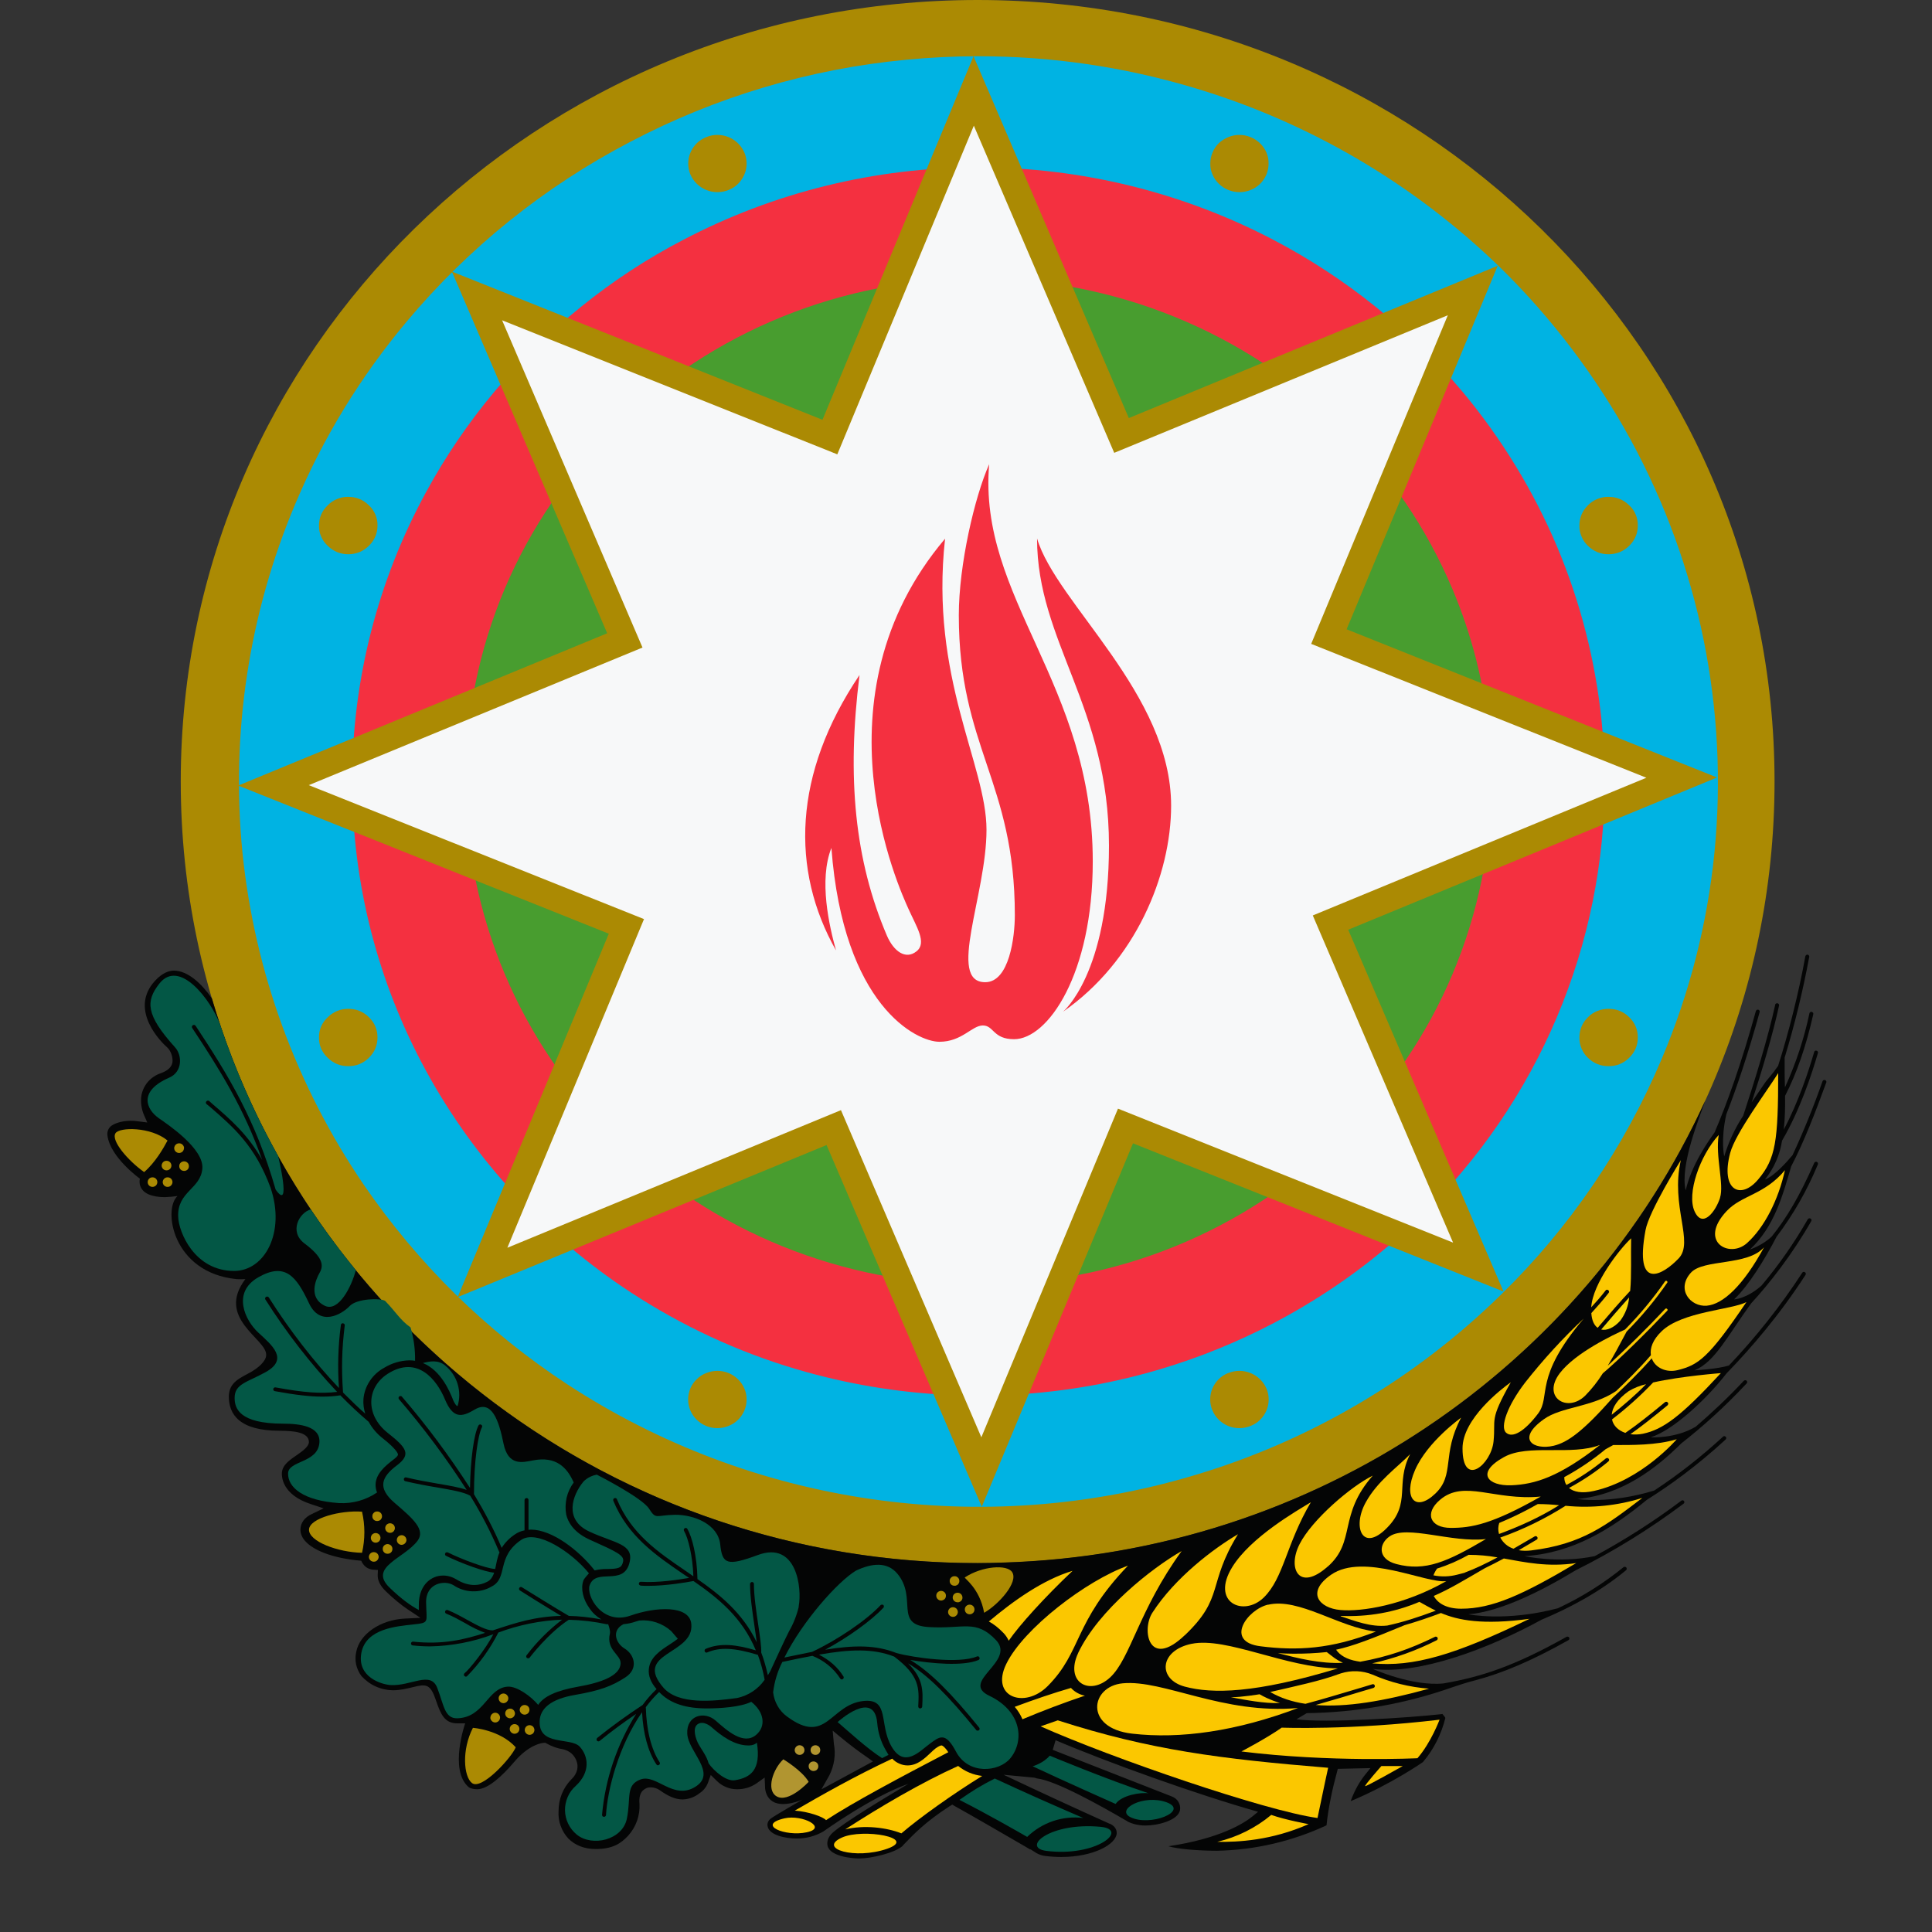 <svg width="18" height="18" viewBox="0 0 18 18" fill="none" xmlns="http://www.w3.org/2000/svg">
<rect x="0" y="0" width="18" height="18" fill="#333333" stroke="none"/>
<path d="M9.108 0C5.007 0 1.684 3.26 1.684 7.281C1.684 11.302 5.008 14.563 9.108 14.563C13.208 14.563 16.533 11.302 16.533 7.281C16.533 3.259 13.208 0 9.108 0Z" fill="#AB8A03"/>
<path d="M7.653 16.671L7.727 16.54C7.773 16.449 7.788 16.346 7.769 16.246L7.758 16.124L7.833 16.186C7.915 16.254 7.996 16.315 8.079 16.372L8.133 16.411L7.653 16.671ZM17.015 10.086C17.017 10.082 17.017 10.077 17.014 10.072C17.012 10.068 17.009 10.064 17.004 10.063C16.999 10.061 16.994 10.061 16.99 10.063C16.985 10.066 16.982 10.069 16.98 10.074C16.898 10.308 16.805 10.537 16.701 10.762C16.641 10.833 16.528 10.959 16.444 10.989C16.528 10.884 16.583 10.759 16.603 10.627C16.771 10.341 16.881 10.005 16.937 9.811C16.938 9.809 16.938 9.807 16.938 9.804C16.937 9.802 16.937 9.8 16.935 9.798C16.934 9.795 16.933 9.794 16.931 9.792C16.929 9.791 16.927 9.79 16.924 9.789C16.922 9.788 16.92 9.788 16.917 9.788C16.915 9.789 16.913 9.789 16.91 9.791C16.908 9.792 16.907 9.793 16.905 9.795C16.904 9.797 16.902 9.799 16.902 9.802C16.852 9.974 16.758 10.263 16.619 10.524C16.631 10.416 16.632 10.309 16.631 10.21C16.741 9.997 16.827 9.747 16.894 9.449C16.894 9.446 16.894 9.444 16.894 9.441C16.893 9.439 16.892 9.437 16.891 9.435C16.89 9.433 16.888 9.431 16.886 9.43C16.884 9.428 16.882 9.428 16.879 9.427C16.877 9.427 16.875 9.427 16.872 9.427C16.87 9.427 16.868 9.428 16.866 9.43C16.864 9.431 16.862 9.433 16.86 9.435C16.859 9.437 16.858 9.439 16.858 9.441C16.808 9.679 16.731 9.91 16.63 10.131C16.628 10.061 16.626 9.999 16.627 9.946V9.854C16.721 9.546 16.797 9.233 16.856 8.916C16.857 8.914 16.857 8.912 16.856 8.909C16.856 8.907 16.855 8.905 16.854 8.903C16.852 8.901 16.85 8.899 16.848 8.898C16.846 8.896 16.844 8.895 16.842 8.895C16.839 8.894 16.837 8.894 16.834 8.895C16.832 8.895 16.83 8.896 16.828 8.898C16.826 8.899 16.824 8.901 16.823 8.903C16.822 8.905 16.82 8.907 16.82 8.909C16.759 9.25 16.659 9.642 16.566 9.931C16.539 9.97 16.51 10.007 16.48 10.043C16.465 10.061 16.453 10.075 16.444 10.088L16.32 10.27C16.418 9.97 16.518 9.632 16.575 9.369C16.575 9.366 16.575 9.364 16.575 9.362C16.575 9.359 16.574 9.357 16.572 9.355C16.571 9.353 16.569 9.351 16.567 9.35C16.565 9.349 16.563 9.348 16.56 9.347C16.558 9.347 16.556 9.347 16.553 9.347C16.551 9.348 16.549 9.349 16.547 9.35C16.545 9.351 16.543 9.353 16.541 9.355C16.54 9.357 16.539 9.359 16.539 9.362C16.473 9.664 16.35 10.065 16.241 10.395C16.164 10.512 16.105 10.64 16.064 10.774C16.064 10.774 16.029 10.621 16.084 10.381C16.18 10.136 16.287 9.818 16.394 9.43C16.395 9.427 16.395 9.425 16.395 9.423C16.395 9.42 16.394 9.418 16.393 9.416C16.392 9.414 16.39 9.412 16.388 9.411C16.386 9.409 16.384 9.408 16.382 9.407C16.379 9.407 16.377 9.406 16.375 9.407C16.372 9.407 16.37 9.408 16.368 9.409C16.366 9.41 16.364 9.412 16.362 9.414C16.361 9.415 16.36 9.418 16.359 9.42C16.224 9.909 16.088 10.287 15.975 10.549L15.969 10.558C15.919 10.629 15.759 10.852 15.705 11.091C15.649 10.859 15.833 10.412 15.888 10.253C14.76 12.727 12.264 14.47 9.342 14.558C9.265 14.561 9.187 14.563 9.109 14.563C5.723 14.563 2.867 12.34 1.974 9.302C1.881 9.167 1.751 9.043 1.619 9.043C1.574 9.043 1.512 9.064 1.444 9.138C1.193 9.412 1.514 9.72 1.552 9.753C1.598 9.792 1.613 9.861 1.606 9.901C1.598 9.942 1.563 9.975 1.501 9.998C1.454 10.013 1.412 10.041 1.379 10.078C1.347 10.115 1.325 10.161 1.317 10.209C1.309 10.267 1.317 10.326 1.338 10.38L1.372 10.458L1.286 10.447C1.264 10.443 1.241 10.442 1.219 10.442C1.124 10.442 1.053 10.472 1.027 10.498C1.017 10.509 1.009 10.521 1.005 10.535C1 10.549 0.999 10.564 1.001 10.578C1.026 10.783 1.303 10.981 1.303 10.981C1.292 11.031 1.308 11.108 1.414 11.138C1.467 11.153 1.523 11.157 1.578 11.151C1.578 11.151 1.624 11.148 1.654 11.143C1.516 11.268 1.608 11.857 2.202 11.917C2.202 11.917 2.236 11.92 2.286 11.917C2.009 12.284 2.484 12.473 2.48 12.623C2.48 12.683 2.404 12.745 2.336 12.784C2.244 12.836 2.132 12.875 2.132 13.012C2.132 13.174 2.227 13.33 2.605 13.33C2.734 13.33 2.878 13.343 2.878 13.435C2.878 13.475 2.824 13.516 2.772 13.552C2.705 13.599 2.626 13.647 2.626 13.729C2.626 13.749 2.621 13.926 2.901 14.015L3.015 14.053L2.907 14.105C2.838 14.136 2.801 14.188 2.799 14.248C2.797 14.33 2.867 14.408 3.019 14.468C3.123 14.508 3.243 14.531 3.366 14.541L3.374 14.559L3.387 14.577C3.407 14.604 3.44 14.621 3.474 14.624L3.521 14.627L3.519 14.673C3.517 14.724 3.542 14.775 3.595 14.826C3.667 14.895 3.733 14.95 3.797 14.993L3.917 15.073L3.771 15.08C3.545 15.091 3.351 15.223 3.319 15.39C3.31 15.429 3.31 15.469 3.318 15.508C3.327 15.547 3.344 15.584 3.368 15.616C3.405 15.656 3.45 15.69 3.5 15.712C3.55 15.735 3.605 15.747 3.66 15.748C3.728 15.748 3.793 15.732 3.85 15.718C3.971 15.688 4.01 15.688 4.062 15.843C4.105 15.969 4.141 16.056 4.26 16.056H4.334C4.334 16.056 4.182 16.489 4.365 16.649C4.383 16.665 4.422 16.67 4.446 16.67C4.546 16.67 4.68 16.545 4.786 16.421C4.927 16.252 5.05 16.239 5.064 16.238L5.08 16.237L5.093 16.244C5.141 16.271 5.193 16.29 5.248 16.298C5.277 16.305 5.305 16.319 5.327 16.339C5.349 16.36 5.366 16.386 5.374 16.415C5.385 16.448 5.391 16.515 5.32 16.581C5.245 16.659 5.204 16.763 5.204 16.872C5.201 16.919 5.207 16.966 5.223 17.01C5.239 17.055 5.264 17.096 5.296 17.13C5.359 17.193 5.446 17.227 5.55 17.227C5.709 17.227 5.787 17.174 5.853 17.102C5.926 17.021 5.964 16.915 5.958 16.806C5.953 16.752 5.962 16.711 5.987 16.684C5.997 16.674 6.009 16.666 6.022 16.66C6.035 16.654 6.049 16.652 6.064 16.652C6.091 16.652 6.123 16.662 6.147 16.679C6.229 16.738 6.296 16.765 6.36 16.765C6.417 16.763 6.471 16.744 6.516 16.708C6.552 16.685 6.581 16.65 6.596 16.609L6.622 16.537L6.677 16.591C6.702 16.616 6.731 16.636 6.763 16.649C6.795 16.663 6.83 16.67 6.865 16.67C6.931 16.671 6.996 16.652 7.05 16.614L7.124 16.561L7.128 16.65V16.661C7.134 16.715 7.158 16.759 7.199 16.784C7.298 16.846 7.476 16.767 7.476 16.767C7.476 16.767 7.208 16.92 7.175 16.948C7.166 16.956 7.159 16.966 7.155 16.977C7.15 16.988 7.149 17 7.151 17.011C7.162 17.098 7.319 17.129 7.422 17.129C7.509 17.13 7.595 17.107 7.67 17.064C7.67 17.064 8.126 16.736 8.464 16.619C8.199 16.778 7.883 16.968 7.762 17.071C7.711 17.115 7.703 17.163 7.71 17.196C7.733 17.298 7.944 17.315 8.006 17.315C8.113 17.315 8.336 17.265 8.411 17.197L8.411 17.195C8.416 17.19 8.421 17.185 8.425 17.18L8.429 17.176C8.508 17.094 8.621 16.974 8.846 16.829L8.872 16.813L8.897 16.828C9.053 16.914 9.374 17.101 9.547 17.201L9.599 17.232L9.6 17.229L9.657 17.265C9.683 17.28 9.712 17.289 9.741 17.292C9.791 17.298 9.84 17.301 9.888 17.301C10.185 17.301 10.398 17.185 10.404 17.081C10.405 17.059 10.398 17.018 10.342 16.992L10.337 16.991C10.006 16.842 9.677 16.69 9.35 16.535L9.637 16.562L9.66 16.569C9.837 16.589 10.261 16.827 10.499 16.966L10.508 16.972C10.553 16.994 10.609 17.008 10.672 17.008C10.786 17.008 10.976 16.961 10.994 16.864C10.998 16.838 10.993 16.812 10.98 16.789C10.967 16.766 10.946 16.749 10.922 16.739L9.808 16.303L9.834 16.216L9.832 16.212C10.317 16.419 11.136 16.714 11.721 16.88L11.665 16.926C11.59 16.986 11.367 17.13 10.886 17.201C10.964 17.225 11.149 17.243 11.34 17.243C11.692 17.236 12.04 17.155 12.359 17.006C12.375 16.842 12.418 16.648 12.455 16.515L12.464 16.48L12.768 16.473L12.705 16.552C12.653 16.622 12.613 16.699 12.584 16.781C12.964 16.622 13.257 16.417 13.257 16.417C13.358 16.298 13.429 16.157 13.466 16.006C13.464 15.999 13.451 15.984 13.439 15.969C13.137 16.004 12.341 16.055 12.079 16.018C12.093 16.008 12.148 15.978 12.175 15.961C12.639 15.955 13.098 15.873 13.534 15.719C13.604 15.695 13.674 15.673 13.745 15.655C13.997 15.588 14.26 15.479 14.613 15.281C14.617 15.279 14.62 15.275 14.621 15.271C14.623 15.266 14.622 15.261 14.62 15.257C14.617 15.253 14.614 15.25 14.609 15.249C14.604 15.247 14.6 15.248 14.595 15.25C14.107 15.524 13.801 15.623 13.449 15.684C13.158 15.714 12.79 15.549 12.79 15.549C13.223 15.605 13.868 15.361 14.361 15.091C14.618 14.984 14.903 14.834 15.15 14.629C15.153 14.626 15.155 14.622 15.156 14.617C15.156 14.612 15.155 14.608 15.152 14.604C15.148 14.6 15.144 14.598 15.139 14.598C15.134 14.597 15.129 14.598 15.126 14.601C14.938 14.754 14.733 14.882 14.514 14.984C14.028 15.112 13.68 15.04 13.68 15.04C13.98 15.016 14.369 14.819 14.68 14.63C15.034 14.454 15.37 14.246 15.686 14.009C15.69 14.006 15.692 14.002 15.693 13.997C15.693 13.993 15.692 13.988 15.689 13.984C15.686 13.98 15.681 13.978 15.677 13.978C15.672 13.977 15.667 13.979 15.664 13.982C15.409 14.174 15.139 14.346 14.858 14.498C14.521 14.569 14.204 14.498 14.204 14.498C14.65 14.471 15.011 14.248 15.344 13.973C15.552 13.843 15.802 13.664 16.077 13.412C16.079 13.41 16.08 13.408 16.081 13.406C16.082 13.404 16.083 13.401 16.083 13.399C16.083 13.396 16.083 13.394 16.082 13.392C16.081 13.39 16.08 13.387 16.078 13.386C16.076 13.384 16.074 13.383 16.072 13.382C16.07 13.381 16.067 13.38 16.065 13.38C16.062 13.38 16.06 13.381 16.058 13.382C16.056 13.383 16.053 13.384 16.052 13.386C15.852 13.57 15.639 13.738 15.412 13.887C14.993 14.015 14.696 13.966 14.696 13.966C15.117 13.926 15.432 13.678 15.665 13.447C15.851 13.302 16.062 13.115 16.273 12.889C16.276 12.886 16.278 12.882 16.278 12.877C16.278 12.872 16.276 12.868 16.273 12.864C16.271 12.863 16.269 12.861 16.267 12.86C16.264 12.859 16.262 12.859 16.259 12.859C16.257 12.859 16.254 12.86 16.252 12.861C16.25 12.862 16.248 12.863 16.246 12.865C16.093 13.029 15.94 13.17 15.799 13.292C15.607 13.406 15.379 13.391 15.379 13.391C15.579 13.329 15.885 13.053 16.087 12.794C16.312 12.563 16.583 12.248 16.822 11.877C16.824 11.873 16.825 11.868 16.824 11.864C16.823 11.859 16.82 11.855 16.816 11.853C16.814 11.852 16.811 11.851 16.809 11.85C16.807 11.85 16.804 11.85 16.802 11.85C16.8 11.851 16.797 11.852 16.795 11.853C16.793 11.855 16.792 11.856 16.791 11.858C16.59 12.167 16.361 12.456 16.108 12.722C15.999 12.756 15.788 12.767 15.788 12.767C15.98 12.686 16.09 12.453 16.315 12.143C16.483 11.961 16.695 11.692 16.875 11.377C16.877 11.373 16.878 11.368 16.877 11.364C16.875 11.359 16.872 11.355 16.868 11.353C16.864 11.35 16.859 11.35 16.854 11.351C16.85 11.352 16.846 11.355 16.843 11.359C16.718 11.578 16.574 11.784 16.412 11.977C16.272 12.102 16.156 12.106 16.156 12.106C16.294 11.976 16.447 11.724 16.552 11.522C16.708 11.316 16.837 11.089 16.936 10.85C16.937 10.848 16.938 10.845 16.938 10.843C16.938 10.84 16.938 10.838 16.937 10.836C16.936 10.833 16.935 10.831 16.933 10.83C16.931 10.828 16.929 10.826 16.927 10.825C16.925 10.824 16.922 10.824 16.92 10.824C16.918 10.824 16.915 10.824 16.913 10.825C16.911 10.826 16.909 10.827 16.907 10.829C16.905 10.83 16.904 10.832 16.903 10.834C16.768 11.142 16.642 11.353 16.507 11.52C16.421 11.603 16.303 11.642 16.303 11.642C16.534 11.427 16.611 11.129 16.688 10.867C16.806 10.643 16.916 10.357 17.015 10.085V10.086Z" fill="#040505"/>
<path d="M9.116 0.524C9.793 0.524 10.467 0.622 11.116 0.816C12.197 1.137 13.182 1.717 13.988 2.503C14.465 2.973 14.871 3.509 15.192 4.096C15.833 5.272 16.105 6.612 15.973 7.944C15.907 8.606 15.741 9.254 15.481 9.867C15.134 10.689 14.627 11.434 13.988 12.059C13.184 12.848 12.198 13.428 11.116 13.748C10.141 14.038 9.115 14.112 8.108 13.965C7.102 13.819 6.139 13.455 5.288 12.899C4.914 12.654 4.564 12.372 4.244 12.059C3.926 11.746 3.639 11.403 3.387 11.035C2.76 10.114 2.372 9.052 2.259 7.944C2.149 6.837 2.318 5.72 2.751 4.695C3.01 4.08 3.36 3.507 3.79 2.995C4.366 2.307 5.073 1.739 5.869 1.323C6.668 0.903 7.541 0.642 8.44 0.557C8.665 0.535 8.89 0.524 9.116 0.524Z" fill="#00B3E3"/>
<path d="M9.116 1.559C10.073 1.56 11.017 1.791 11.865 2.235C12.539 2.588 13.137 3.069 13.627 3.651C13.989 4.085 14.286 4.571 14.506 5.091C14.725 5.611 14.865 6.16 14.922 6.72C14.998 7.47 14.922 8.227 14.699 8.947C14.476 9.666 14.111 10.335 13.626 10.912C13.261 11.348 12.834 11.728 12.357 12.039C12.039 12.247 11.701 12.424 11.349 12.567C10.995 12.711 10.629 12.82 10.254 12.893C9.313 13.076 8.341 13.029 7.422 12.757C6.873 12.595 6.352 12.352 5.874 12.039C5.079 11.518 4.425 10.81 3.97 9.978C3.518 9.151 3.281 8.223 3.281 7.281C3.281 6.339 3.518 5.412 3.97 4.584C4.332 3.919 4.823 3.332 5.414 2.858C5.709 2.619 6.028 2.41 6.365 2.235C7.213 1.79 8.157 1.559 9.115 1.559H9.116Z" fill="#F43040"/>
<path d="M9.117 2.595C10.38 2.595 11.593 3.087 12.496 3.967C12.939 4.401 13.291 4.918 13.532 5.488C13.893 6.343 13.988 7.286 13.805 8.195C13.682 8.8 13.44 9.375 13.091 9.885C12.741 10.399 12.293 10.838 11.772 11.179C11.249 11.522 10.664 11.76 10.05 11.878C8.808 12.12 7.52 11.869 6.462 11.179C5.942 10.837 5.494 10.398 5.144 9.885C4.796 9.374 4.554 8.8 4.43 8.195C4.307 7.592 4.307 6.97 4.43 6.367C4.552 5.762 4.795 5.188 5.144 4.678C5.493 4.164 5.941 3.724 6.462 3.384C6.985 3.041 7.57 2.804 8.184 2.685C8.491 2.625 8.804 2.594 9.117 2.595Z" fill="#489D2F"/>
<path d="M2.879 14.251C2.876 14.36 3.144 14.462 3.373 14.467C3.402 14.341 3.402 14.21 3.373 14.084C3.175 14.069 2.882 14.144 2.879 14.251Z" fill="#AB8A03"/>
<path d="M7.298 16.391C7.199 16.485 7.139 16.675 7.232 16.734C7.345 16.806 7.534 16.601 7.534 16.601C7.474 16.496 7.298 16.391 7.298 16.391Z" fill="#B19530"/>
<path d="M8.989 14.696C8.977 14.701 9.128 14.794 9.169 15.026C9.303 14.949 9.491 14.742 9.43 14.647C9.383 14.574 9.151 14.59 8.99 14.696H8.989ZM8.768 14.822C8.756 14.822 8.744 14.827 8.736 14.835C8.727 14.843 8.723 14.855 8.723 14.867C8.723 14.891 8.743 14.912 8.768 14.912C8.774 14.912 8.78 14.911 8.785 14.908C8.791 14.906 8.796 14.903 8.8 14.899C8.804 14.895 8.808 14.89 8.81 14.884C8.812 14.879 8.813 14.873 8.813 14.867C8.813 14.855 8.809 14.843 8.8 14.835C8.792 14.827 8.78 14.822 8.768 14.822H8.768ZM8.938 14.73C8.938 14.724 8.937 14.718 8.935 14.713C8.933 14.707 8.929 14.702 8.925 14.698C8.921 14.694 8.916 14.691 8.911 14.688C8.905 14.686 8.899 14.685 8.893 14.685C8.887 14.685 8.881 14.686 8.876 14.688C8.87 14.69 8.865 14.694 8.861 14.698C8.857 14.702 8.853 14.707 8.851 14.712C8.849 14.718 8.848 14.724 8.848 14.73C8.848 14.755 8.867 14.774 8.892 14.774C8.898 14.775 8.904 14.774 8.91 14.771C8.916 14.769 8.921 14.766 8.925 14.762C8.929 14.758 8.932 14.752 8.935 14.747C8.937 14.742 8.938 14.736 8.938 14.73ZM8.921 14.839C8.909 14.839 8.898 14.844 8.889 14.852C8.881 14.861 8.876 14.872 8.876 14.884C8.876 14.908 8.896 14.928 8.921 14.928C8.927 14.929 8.933 14.928 8.939 14.925C8.944 14.923 8.949 14.92 8.954 14.916C8.958 14.912 8.961 14.907 8.964 14.901C8.966 14.896 8.967 14.89 8.967 14.884C8.967 14.872 8.962 14.861 8.954 14.852C8.945 14.844 8.934 14.839 8.922 14.839H8.921ZM9.034 14.95C9.022 14.95 9.01 14.955 9.002 14.963C8.993 14.972 8.989 14.983 8.989 14.995C8.989 15.02 9.008 15.04 9.034 15.04C9.04 15.04 9.045 15.039 9.051 15.037C9.057 15.034 9.062 15.031 9.066 15.027C9.07 15.023 9.074 15.018 9.076 15.012C9.078 15.007 9.079 15.001 9.079 14.995C9.079 14.983 9.075 14.972 9.066 14.963C9.058 14.955 9.046 14.95 9.034 14.95H9.034ZM8.878 14.974C8.866 14.974 8.855 14.979 8.846 14.987C8.838 14.996 8.833 15.007 8.833 15.019C8.833 15.043 8.854 15.064 8.878 15.064C8.884 15.064 8.89 15.063 8.896 15.061C8.901 15.058 8.906 15.055 8.91 15.051C8.915 15.047 8.918 15.042 8.92 15.036C8.923 15.031 8.924 15.025 8.924 15.019C8.924 15.007 8.919 14.996 8.911 14.987C8.902 14.979 8.891 14.974 8.879 14.974H8.878Z" fill="#AB8A03"/>
<path d="M7.495 16.305C7.495 16.293 7.49 16.282 7.482 16.273C7.473 16.265 7.462 16.26 7.45 16.26C7.444 16.26 7.438 16.261 7.433 16.263C7.427 16.266 7.422 16.269 7.418 16.273C7.414 16.277 7.41 16.282 7.408 16.288C7.405 16.293 7.404 16.299 7.404 16.305C7.404 16.33 7.425 16.35 7.449 16.35C7.455 16.35 7.461 16.349 7.467 16.347C7.472 16.345 7.477 16.341 7.482 16.337C7.486 16.333 7.489 16.328 7.492 16.322C7.494 16.317 7.495 16.311 7.495 16.305ZM7.597 16.26C7.585 16.26 7.573 16.265 7.565 16.273C7.556 16.282 7.552 16.293 7.552 16.305C7.552 16.33 7.571 16.35 7.597 16.35C7.603 16.35 7.609 16.349 7.614 16.347C7.62 16.345 7.625 16.341 7.629 16.337C7.633 16.333 7.637 16.328 7.639 16.322C7.641 16.317 7.642 16.311 7.642 16.305C7.642 16.299 7.641 16.293 7.639 16.288C7.637 16.282 7.633 16.277 7.629 16.273C7.625 16.269 7.62 16.266 7.615 16.264C7.609 16.261 7.603 16.26 7.597 16.26H7.597ZM7.58 16.411C7.574 16.411 7.568 16.412 7.562 16.414C7.556 16.416 7.551 16.419 7.547 16.424C7.543 16.428 7.54 16.433 7.537 16.438C7.535 16.444 7.534 16.45 7.534 16.456C7.534 16.48 7.554 16.5 7.579 16.5C7.585 16.5 7.591 16.499 7.596 16.497C7.602 16.495 7.607 16.492 7.611 16.488C7.615 16.483 7.619 16.478 7.621 16.473C7.623 16.467 7.624 16.462 7.624 16.456C7.624 16.444 7.62 16.432 7.611 16.424C7.603 16.416 7.591 16.411 7.58 16.411Z" fill="#B19530"/>
<path d="M4.406 16.098C4.3 16.304 4.32 16.552 4.397 16.612C4.487 16.684 4.77 16.37 4.805 16.279C4.656 16.115 4.407 16.098 4.407 16.098H4.406ZM4.568 16.002C4.568 16.014 4.573 16.026 4.582 16.034C4.59 16.043 4.602 16.048 4.614 16.048C4.626 16.048 4.637 16.043 4.646 16.034C4.654 16.026 4.659 16.014 4.659 16.002C4.659 15.991 4.654 15.979 4.646 15.971C4.638 15.962 4.626 15.957 4.614 15.957C4.602 15.957 4.591 15.962 4.582 15.971C4.574 15.979 4.569 15.991 4.569 16.002H4.568ZM4.707 15.964C4.707 15.989 4.727 16.009 4.752 16.009C4.758 16.009 4.764 16.008 4.769 16.006C4.775 16.003 4.78 16 4.784 15.996C4.788 15.992 4.792 15.987 4.794 15.981C4.796 15.976 4.798 15.97 4.798 15.964C4.798 15.958 4.796 15.952 4.794 15.947C4.792 15.941 4.789 15.936 4.784 15.932C4.78 15.928 4.775 15.925 4.77 15.922C4.764 15.92 4.758 15.919 4.753 15.919C4.747 15.919 4.741 15.92 4.735 15.922C4.73 15.924 4.724 15.928 4.72 15.932C4.716 15.936 4.713 15.941 4.71 15.947C4.708 15.952 4.707 15.958 4.707 15.964ZM4.794 16.063C4.782 16.063 4.771 16.068 4.762 16.076C4.754 16.085 4.749 16.096 4.749 16.108C4.749 16.132 4.769 16.153 4.794 16.153C4.806 16.153 4.817 16.148 4.826 16.14C4.834 16.131 4.839 16.12 4.839 16.108C4.839 16.096 4.834 16.085 4.826 16.076C4.817 16.068 4.806 16.063 4.794 16.063ZM4.934 16.073C4.922 16.073 4.911 16.078 4.902 16.086C4.894 16.095 4.889 16.106 4.889 16.118C4.889 16.142 4.909 16.163 4.934 16.163C4.946 16.163 4.957 16.158 4.966 16.15C4.974 16.141 4.979 16.13 4.979 16.118C4.979 16.106 4.974 16.095 4.966 16.086C4.957 16.078 4.946 16.073 4.934 16.073ZM4.933 15.93C4.933 15.918 4.928 15.906 4.92 15.898C4.912 15.89 4.9 15.885 4.888 15.885C4.882 15.885 4.876 15.886 4.871 15.888C4.865 15.89 4.86 15.894 4.856 15.898C4.852 15.902 4.848 15.907 4.846 15.912C4.844 15.918 4.842 15.924 4.842 15.93C4.842 15.942 4.847 15.953 4.856 15.962C4.864 15.97 4.876 15.975 4.888 15.975C4.9 15.975 4.911 15.97 4.92 15.962C4.928 15.953 4.933 15.942 4.933 15.93ZM4.691 15.778C4.679 15.778 4.667 15.783 4.659 15.791C4.65 15.8 4.646 15.811 4.646 15.823C4.646 15.847 4.665 15.868 4.691 15.868C4.702 15.868 4.714 15.863 4.722 15.855C4.731 15.846 4.736 15.835 4.736 15.823C4.736 15.811 4.731 15.8 4.722 15.791C4.714 15.783 4.702 15.778 4.691 15.778ZM3.483 14.461C3.477 14.46 3.471 14.462 3.465 14.464C3.46 14.466 3.455 14.469 3.451 14.473C3.446 14.478 3.443 14.483 3.441 14.488C3.438 14.493 3.437 14.499 3.437 14.505C3.437 14.53 3.458 14.55 3.482 14.55C3.488 14.55 3.494 14.549 3.5 14.547C3.505 14.545 3.51 14.542 3.514 14.537C3.519 14.533 3.522 14.528 3.524 14.523C3.527 14.517 3.528 14.511 3.528 14.505C3.528 14.493 3.523 14.482 3.515 14.474C3.506 14.465 3.495 14.461 3.483 14.461ZM3.611 14.386C3.605 14.386 3.6 14.387 3.594 14.389C3.588 14.392 3.583 14.395 3.579 14.399C3.575 14.403 3.571 14.408 3.569 14.414C3.567 14.419 3.566 14.425 3.566 14.431C3.566 14.443 3.57 14.455 3.579 14.463C3.587 14.472 3.599 14.476 3.611 14.476C3.623 14.476 3.635 14.472 3.643 14.463C3.652 14.455 3.656 14.443 3.656 14.431C3.656 14.425 3.655 14.419 3.653 14.414C3.651 14.409 3.647 14.403 3.643 14.399C3.639 14.395 3.634 14.392 3.629 14.39C3.623 14.387 3.617 14.386 3.611 14.386ZM3.742 14.303C3.73 14.303 3.718 14.308 3.71 14.316C3.702 14.325 3.697 14.336 3.697 14.348C3.697 14.372 3.717 14.393 3.742 14.393C3.748 14.393 3.753 14.391 3.759 14.389C3.764 14.387 3.769 14.384 3.773 14.379C3.778 14.375 3.781 14.37 3.783 14.365C3.785 14.359 3.787 14.354 3.787 14.348C3.787 14.342 3.785 14.336 3.783 14.331C3.781 14.325 3.778 14.32 3.773 14.316C3.769 14.312 3.764 14.309 3.759 14.306C3.753 14.304 3.748 14.303 3.742 14.303ZM3.5 14.283C3.488 14.283 3.477 14.288 3.468 14.296C3.46 14.305 3.455 14.316 3.455 14.328C3.455 14.353 3.475 14.373 3.5 14.373C3.512 14.373 3.523 14.368 3.532 14.36C3.54 14.351 3.545 14.34 3.545 14.328C3.545 14.316 3.54 14.305 3.532 14.296C3.523 14.288 3.512 14.283 3.5 14.283ZM3.634 14.192C3.622 14.192 3.611 14.197 3.602 14.205C3.594 14.213 3.589 14.225 3.589 14.237C3.589 14.261 3.609 14.281 3.634 14.281C3.646 14.281 3.657 14.277 3.666 14.268C3.674 14.26 3.679 14.248 3.679 14.237C3.679 14.225 3.674 14.213 3.666 14.205C3.657 14.197 3.646 14.192 3.634 14.192ZM3.513 14.082C3.508 14.082 3.502 14.083 3.496 14.085C3.491 14.087 3.486 14.091 3.482 14.095C3.478 14.099 3.474 14.104 3.472 14.109C3.47 14.115 3.469 14.121 3.469 14.127C3.469 14.152 3.488 14.171 3.513 14.171C3.519 14.171 3.525 14.17 3.531 14.168C3.537 14.166 3.542 14.163 3.546 14.159C3.55 14.154 3.553 14.149 3.556 14.144C3.558 14.138 3.559 14.132 3.559 14.127C3.559 14.115 3.555 14.103 3.546 14.095C3.538 14.086 3.526 14.082 3.514 14.082H3.513ZM1.561 10.626C1.405 10.497 1.113 10.5 1.076 10.558C1.032 10.627 1.193 10.814 1.343 10.92C1.446 10.832 1.524 10.696 1.561 10.626ZM1.421 10.969C1.409 10.969 1.397 10.973 1.389 10.982C1.381 10.99 1.376 11.002 1.376 11.013C1.376 11.039 1.396 11.058 1.421 11.058C1.433 11.058 1.444 11.053 1.453 11.045C1.461 11.037 1.466 11.025 1.466 11.013C1.466 11.002 1.461 10.99 1.453 10.982C1.444 10.973 1.433 10.969 1.421 10.969ZM1.561 10.969C1.549 10.969 1.538 10.973 1.529 10.982C1.521 10.99 1.516 11.002 1.516 11.013C1.516 11.039 1.537 11.058 1.561 11.058C1.567 11.058 1.573 11.057 1.578 11.055C1.584 11.053 1.589 11.05 1.593 11.045C1.598 11.041 1.601 11.036 1.603 11.031C1.606 11.025 1.607 11.019 1.607 11.013C1.607 11.002 1.602 10.99 1.594 10.982C1.585 10.973 1.574 10.969 1.562 10.969H1.561ZM1.552 10.904C1.564 10.904 1.575 10.899 1.584 10.891C1.592 10.883 1.597 10.871 1.597 10.859C1.597 10.848 1.592 10.836 1.584 10.828C1.575 10.819 1.564 10.815 1.552 10.815C1.546 10.814 1.54 10.816 1.534 10.818C1.529 10.82 1.524 10.823 1.52 10.827C1.515 10.832 1.512 10.836 1.51 10.842C1.507 10.848 1.506 10.853 1.506 10.859C1.506 10.884 1.527 10.904 1.551 10.904H1.552ZM1.715 10.82C1.703 10.82 1.691 10.825 1.683 10.833C1.674 10.841 1.67 10.853 1.67 10.865C1.67 10.89 1.689 10.909 1.715 10.909C1.721 10.91 1.726 10.909 1.732 10.906C1.738 10.904 1.743 10.901 1.747 10.897C1.751 10.893 1.755 10.888 1.757 10.882C1.759 10.877 1.76 10.871 1.76 10.865C1.76 10.853 1.756 10.841 1.747 10.833C1.739 10.825 1.727 10.82 1.715 10.82H1.715ZM1.715 10.697C1.715 10.685 1.71 10.674 1.701 10.665C1.693 10.657 1.682 10.652 1.67 10.652C1.664 10.652 1.658 10.653 1.652 10.655C1.646 10.657 1.641 10.661 1.637 10.665C1.632 10.669 1.629 10.674 1.627 10.68C1.624 10.685 1.623 10.691 1.623 10.697C1.623 10.722 1.644 10.742 1.669 10.742C1.681 10.742 1.692 10.737 1.701 10.729C1.709 10.72 1.714 10.709 1.714 10.697H1.715ZM14.987 4.629C15.062 4.629 15.126 4.656 15.179 4.708C15.205 4.732 15.226 4.761 15.239 4.793C15.253 4.826 15.26 4.861 15.259 4.896C15.259 4.97 15.232 5.033 15.179 5.085C15.154 5.11 15.124 5.13 15.091 5.144C15.058 5.157 15.023 5.164 14.987 5.164C14.951 5.164 14.916 5.158 14.882 5.144C14.849 5.13 14.819 5.11 14.794 5.085C14.768 5.061 14.748 5.031 14.735 4.999C14.721 4.967 14.714 4.932 14.715 4.897C14.715 4.822 14.742 4.76 14.794 4.708C14.819 4.682 14.849 4.662 14.882 4.649C14.916 4.635 14.951 4.628 14.987 4.629ZM11.652 1.77C11.684 1.757 11.714 1.738 11.74 1.713C11.765 1.688 11.785 1.659 11.799 1.626C11.812 1.594 11.819 1.559 11.819 1.524C11.82 1.488 11.813 1.453 11.799 1.421C11.77 1.355 11.717 1.304 11.65 1.277C11.584 1.25 11.509 1.25 11.443 1.278C11.411 1.291 11.381 1.31 11.355 1.334C11.33 1.359 11.31 1.388 11.297 1.421C11.283 1.453 11.276 1.488 11.276 1.523C11.275 1.558 11.282 1.593 11.296 1.625C11.324 1.691 11.377 1.743 11.444 1.77C11.511 1.797 11.585 1.797 11.652 1.77ZM6.788 1.77C6.821 1.757 6.851 1.738 6.876 1.713C6.901 1.688 6.921 1.659 6.935 1.626C6.949 1.594 6.956 1.559 6.956 1.524C6.956 1.488 6.949 1.453 6.935 1.421C6.906 1.355 6.853 1.304 6.787 1.277C6.72 1.25 6.646 1.25 6.579 1.278C6.547 1.291 6.517 1.31 6.492 1.334C6.467 1.359 6.447 1.388 6.433 1.421C6.419 1.453 6.412 1.488 6.412 1.523C6.412 1.558 6.419 1.593 6.432 1.625C6.46 1.691 6.514 1.743 6.58 1.77C6.647 1.797 6.721 1.797 6.788 1.77ZM3.245 4.629C3.32 4.629 3.384 4.656 3.437 4.708C3.463 4.732 3.483 4.761 3.497 4.793C3.511 4.826 3.518 4.861 3.517 4.896C3.517 4.97 3.49 5.033 3.437 5.085C3.412 5.11 3.382 5.13 3.349 5.144C3.316 5.157 3.281 5.164 3.245 5.164C3.209 5.164 3.174 5.157 3.141 5.144C3.108 5.13 3.078 5.11 3.053 5.085C3.027 5.061 3.006 5.032 2.992 4.999C2.978 4.967 2.971 4.932 2.972 4.897C2.972 4.822 2.999 4.76 3.053 4.708C3.078 4.682 3.108 4.662 3.141 4.649C3.174 4.635 3.209 4.628 3.245 4.629ZM3.245 9.399C3.32 9.399 3.384 9.425 3.437 9.477C3.491 9.529 3.517 9.593 3.517 9.665C3.517 9.74 3.49 9.803 3.437 9.855C3.412 9.88 3.382 9.9 3.349 9.914C3.316 9.927 3.28 9.934 3.245 9.933C3.209 9.934 3.174 9.927 3.141 9.914C3.108 9.9 3.078 9.88 3.053 9.855C3.027 9.831 3.006 9.802 2.992 9.769C2.978 9.737 2.971 9.701 2.972 9.666C2.971 9.631 2.978 9.596 2.992 9.563C3.006 9.531 3.027 9.502 3.053 9.478C3.078 9.453 3.108 9.433 3.141 9.419C3.174 9.405 3.209 9.399 3.245 9.399ZM6.58 12.792C6.547 12.805 6.517 12.824 6.492 12.849C6.466 12.873 6.446 12.903 6.432 12.935C6.419 12.968 6.411 13.003 6.411 13.038C6.411 13.073 6.418 13.108 6.432 13.141C6.46 13.207 6.514 13.259 6.58 13.286C6.647 13.313 6.721 13.312 6.788 13.285C6.821 13.272 6.851 13.253 6.876 13.228C6.901 13.204 6.921 13.174 6.935 13.142C6.949 13.109 6.956 13.074 6.956 13.039C6.956 13.003 6.949 12.968 6.935 12.936C6.906 12.87 6.853 12.819 6.787 12.792C6.72 12.765 6.646 12.765 6.579 12.793L6.58 12.792ZM11.443 12.792C11.41 12.805 11.38 12.824 11.355 12.849C11.33 12.873 11.31 12.903 11.296 12.935C11.282 12.968 11.275 13.003 11.275 13.038C11.275 13.074 11.282 13.108 11.296 13.141C11.324 13.207 11.378 13.259 11.444 13.286C11.511 13.313 11.585 13.312 11.652 13.285C11.685 13.272 11.715 13.253 11.74 13.228C11.765 13.204 11.785 13.174 11.799 13.142C11.813 13.109 11.82 13.074 11.82 13.039C11.82 13.003 11.813 12.968 11.799 12.936C11.77 12.87 11.717 12.819 11.65 12.792C11.584 12.765 11.509 12.765 11.443 12.793V12.792ZM14.987 9.399C15.062 9.399 15.126 9.425 15.179 9.477C15.233 9.529 15.259 9.593 15.259 9.665C15.259 9.74 15.232 9.803 15.179 9.855C15.154 9.88 15.124 9.9 15.091 9.914C15.058 9.927 15.023 9.934 14.987 9.933C14.951 9.934 14.916 9.927 14.883 9.914C14.849 9.9 14.819 9.88 14.794 9.855C14.768 9.831 14.748 9.801 14.735 9.769C14.721 9.736 14.714 9.701 14.715 9.666C14.715 9.593 14.742 9.529 14.794 9.478C14.819 9.452 14.849 9.432 14.882 9.419C14.916 9.405 14.951 9.399 14.987 9.399Z" fill="#AB8A03"/>
<path d="M15.998 7.244L12.546 5.863L13.954 2.476L10.517 3.895L9.07 0.524L7.663 3.911L4.21 2.53L5.657 5.9L2.219 7.319L5.672 8.699L4.264 12.085L7.701 10.668L9.147 14.038L10.556 10.652L14.008 12.033L12.561 8.662L15.999 7.243L15.998 7.244Z" fill="#AB8A03"/>
<path d="M10.416 10.329L13.538 11.577L12.231 8.529L15.339 7.246L12.216 5.999L13.489 2.937L10.381 4.219L9.073 1.171L7.801 4.233L4.678 2.984L5.986 6.033L2.877 7.315L6 8.563L4.727 11.625L7.835 10.343L9.143 13.391L10.416 10.329Z" fill="#F7F8F9"/>
<path d="M9.455 8.525C9.455 7.281 8.933 6.962 8.933 5.732C8.933 5.262 9.081 4.627 9.216 4.325C9.109 5.572 10.181 6.363 10.181 8.025C10.181 9.077 9.762 9.682 9.448 9.682C9.251 9.682 9.26 9.554 9.157 9.554C9.055 9.554 8.963 9.706 8.752 9.706C8.541 9.706 7.857 9.373 7.746 7.9C7.627 8.201 7.726 8.628 7.789 8.855C7.366 8.107 7.387 7.211 8.008 6.289C7.888 7.247 7.964 8.016 8.263 8.717C8.326 8.863 8.437 8.944 8.538 8.864C8.64 8.785 8.538 8.634 8.463 8.466C8.388 8.298 7.552 6.499 8.805 5.019C8.661 6.315 9.191 7.126 9.191 7.731C9.191 8.338 8.819 9.151 9.179 9.151C9.404 9.151 9.455 8.728 9.455 8.526V8.525Z" fill="#F43040"/>
<path d="M9.904 9.426C10.578 8.958 10.911 8.153 10.911 7.506C10.911 6.464 9.84 5.619 9.662 5.017C9.662 5.977 10.332 6.585 10.332 7.878C10.332 9.073 9.904 9.426 9.904 9.426Z" fill="#F43040"/>
<path d="M15.381 12.626C15.278 12.746 15.154 12.868 15.057 12.96C14.835 13.111 14.544 13.106 14.383 13.223C14.123 13.409 14.288 13.513 14.474 13.47C14.606 13.439 14.749 13.335 15.024 13.024C15.123 12.932 15.268 12.793 15.389 12.655C15.419 12.741 15.521 12.792 15.631 12.765C15.822 12.717 15.915 12.657 16.271 12.131C16.136 12.203 15.669 12.219 15.48 12.404C15.397 12.484 15.371 12.562 15.381 12.626ZM14.527 14.024C14.46 14.017 14.394 14.013 14.327 14.013C14.211 14.079 14.091 14.138 13.968 14.189C13.957 14.222 13.956 14.258 13.966 14.292C14.136 14.229 14.339 14.142 14.527 14.023V14.024Z" fill="#FBC700"/>
<path d="M15.336 12.896C15.279 12.909 15.224 12.931 15.174 12.961C15.066 13.038 15.021 13.115 15.016 13.181C15.123 13.095 15.24 12.996 15.336 12.896Z" fill="#FBC700"/>
<path d="M15.097 12.303C15.143 12.24 15.172 12.166 15.178 12.088C15.09 12.186 15.003 12.286 14.918 12.387C14.97 12.399 15.037 12.371 15.097 12.303Z" fill="#F9D907"/>
<path d="M12.924 15.145C13.068 15.114 13.209 15.069 13.377 15.006C13.32 14.979 13.273 14.95 13.224 14.924C12.994 15.022 12.744 15.066 12.494 15.055L12.49 15.058C12.618 15.1 12.772 15.162 12.924 15.145Z" fill="#FBC700"/>
<path d="M6.972 16.262C6.84 16.262 6.718 16.17 6.631 16.093C6.631 16.093 6.554 16.021 6.496 16.067C6.451 16.103 6.48 16.201 6.511 16.255C6.536 16.3 6.586 16.364 6.602 16.429C6.651 16.499 6.766 16.6 6.848 16.586C6.996 16.561 7.091 16.489 7.052 16.236C7.022 16.265 6.972 16.262 6.972 16.262ZM2.837 11.585C3.008 11.713 3.017 11.789 2.979 11.856C2.941 11.921 2.87 12.091 3.027 12.166C3.155 12.226 3.276 11.986 3.315 11.834C3.166 11.652 3.026 11.463 2.895 11.268C2.79 11.296 2.689 11.474 2.837 11.585ZM4.217 13.034C4.235 13.078 4.253 13.1 4.262 13.1H4.263C4.284 13.034 4.284 12.963 4.264 12.896C4.245 12.83 4.205 12.771 4.152 12.726C4.083 12.664 3.999 12.684 3.94 12.699C4.108 12.768 4.188 12.961 4.218 13.034H4.217ZM8.173 16.053C8.145 15.733 7.804 16.044 7.804 16.044C7.903 16.129 8.081 16.293 8.218 16.38L8.278 16.35C8.269 16.335 8.26 16.32 8.252 16.305C8.207 16.228 8.18 16.142 8.173 16.053ZM2.522 11.069C2.378 10.678 2.181 10.507 1.956 10.312L1.925 10.287C1.923 10.286 1.922 10.284 1.92 10.281C1.919 10.279 1.919 10.277 1.918 10.274C1.918 10.272 1.919 10.27 1.919 10.267C1.92 10.265 1.921 10.263 1.923 10.261C1.925 10.259 1.927 10.257 1.929 10.256C1.931 10.255 1.934 10.254 1.936 10.254C1.939 10.254 1.941 10.254 1.944 10.255C1.946 10.256 1.948 10.257 1.95 10.259L1.98 10.286C2.148 10.43 2.309 10.57 2.443 10.807C2.27 10.322 2.051 9.97 1.791 9.578C1.79 9.576 1.789 9.573 1.788 9.571C1.788 9.569 1.788 9.566 1.788 9.564C1.789 9.562 1.79 9.559 1.791 9.557C1.793 9.555 1.794 9.554 1.796 9.552C1.798 9.551 1.801 9.55 1.803 9.549C1.806 9.549 1.808 9.549 1.811 9.549C1.813 9.55 1.815 9.551 1.817 9.552C1.82 9.554 1.821 9.556 1.823 9.558C2.132 10.025 2.383 10.438 2.568 11.083C2.719 11.298 2.592 10.773 2.592 10.773V10.772C2.373 10.38 2.192 9.969 2.05 9.544L2.048 9.539C1.967 9.322 1.671 8.924 1.483 9.166C1.359 9.326 1.354 9.452 1.632 9.759C1.699 9.834 1.7 9.987 1.577 10.04C1.289 10.165 1.359 10.334 1.481 10.419C1.564 10.477 1.903 10.703 1.885 10.889C1.869 11.077 1.652 11.101 1.66 11.334C1.664 11.482 1.814 11.841 2.181 11.841C2.469 11.841 2.66 11.479 2.522 11.07V11.069Z" fill="#035745"/>
<path d="M3.499 13.832C3.502 13.731 3.583 13.662 3.67 13.595C3.701 13.572 3.708 13.558 3.708 13.553C3.708 13.544 3.699 13.506 3.568 13.402C3.513 13.36 3.468 13.307 3.435 13.247C3.343 13.169 3.255 13.086 3.171 13C3.117 13.008 3.063 13.012 3.004 13.012C2.886 13.012 2.751 12.996 2.56 12.961C2.556 12.96 2.552 12.958 2.549 12.954C2.546 12.95 2.545 12.945 2.546 12.941C2.546 12.938 2.547 12.936 2.549 12.934C2.55 12.932 2.552 12.93 2.554 12.929C2.556 12.927 2.558 12.927 2.56 12.926C2.563 12.926 2.565 12.926 2.567 12.926C2.833 12.975 2.99 12.986 3.141 12.968C2.891 12.703 2.668 12.415 2.473 12.108C2.472 12.106 2.471 12.104 2.47 12.102C2.47 12.099 2.47 12.097 2.47 12.095C2.471 12.092 2.472 12.09 2.473 12.088C2.475 12.086 2.476 12.085 2.478 12.083C2.481 12.082 2.483 12.081 2.485 12.08C2.488 12.08 2.49 12.08 2.493 12.08C2.495 12.081 2.497 12.082 2.5 12.083C2.502 12.085 2.503 12.086 2.505 12.089C2.698 12.395 2.929 12.691 3.158 12.932C3.144 12.736 3.15 12.539 3.176 12.344C3.176 12.339 3.179 12.335 3.183 12.332C3.186 12.329 3.191 12.328 3.196 12.329C3.198 12.329 3.2 12.33 3.202 12.331C3.204 12.332 3.206 12.333 3.208 12.335C3.209 12.337 3.21 12.339 3.211 12.341C3.212 12.344 3.212 12.346 3.212 12.348C3.185 12.567 3.18 12.748 3.196 12.974C3.267 13.045 3.335 13.112 3.403 13.171C3.389 13.127 3.383 13.082 3.386 13.036C3.391 12.975 3.412 12.916 3.446 12.865C3.48 12.814 3.526 12.772 3.58 12.743C3.65 12.7 3.731 12.676 3.813 12.674C3.832 12.674 3.849 12.675 3.867 12.678C3.869 12.573 3.855 12.468 3.825 12.367C3.728 12.299 3.685 12.219 3.588 12.12C3.543 12.092 3.324 12.098 3.258 12.168C3.179 12.251 2.98 12.359 2.879 12.142C2.762 11.893 2.658 11.757 2.407 11.9C2.157 12.043 2.285 12.303 2.406 12.415C2.531 12.531 2.693 12.66 2.478 12.782C2.302 12.88 2.186 12.892 2.186 13.024C2.186 13.122 2.23 13.263 2.635 13.264C2.793 13.264 2.986 13.287 2.976 13.439C2.963 13.633 2.686 13.605 2.684 13.728C2.682 13.857 2.822 13.981 3.16 14.004C3.286 14.01 3.409 13.976 3.513 13.905C3.503 13.882 3.499 13.857 3.499 13.832Z" fill="#035745"/>
<path d="M4.146 13.039C4.072 12.86 3.892 12.621 3.611 12.8C3.414 12.928 3.403 13.183 3.611 13.349C3.786 13.487 3.836 13.549 3.697 13.653C3.557 13.759 3.509 13.86 3.68 14.005C3.851 14.151 3.965 14.253 3.891 14.354C3.766 14.521 3.43 14.599 3.63 14.792C3.742 14.9 3.83 14.962 3.902 15V14.964C3.899 14.846 3.941 14.779 3.977 14.742C3.997 14.722 4.021 14.706 4.047 14.695C4.073 14.684 4.101 14.679 4.13 14.679C4.173 14.679 4.217 14.693 4.256 14.717C4.309 14.75 4.366 14.767 4.42 14.767C4.462 14.767 4.504 14.756 4.541 14.736C4.564 14.725 4.588 14.7 4.604 14.652C4.522 14.647 4.296 14.565 4.157 14.496C4.155 14.495 4.153 14.494 4.151 14.492C4.149 14.491 4.148 14.489 4.147 14.486C4.146 14.484 4.146 14.482 4.146 14.479C4.146 14.477 4.147 14.474 4.148 14.472C4.149 14.47 4.15 14.468 4.152 14.466C4.154 14.465 4.156 14.463 4.159 14.463C4.161 14.462 4.163 14.462 4.166 14.462C4.168 14.462 4.171 14.463 4.173 14.464C4.307 14.53 4.529 14.612 4.605 14.617C4.609 14.617 4.611 14.617 4.614 14.619V14.616C4.625 14.568 4.631 14.516 4.654 14.462C4.654 14.461 4.652 14.461 4.651 14.459C4.575 14.278 4.484 14.102 4.381 13.935C4.321 13.901 4.206 13.881 4.072 13.858C3.973 13.842 3.874 13.823 3.776 13.8C3.773 13.799 3.771 13.798 3.769 13.796C3.767 13.795 3.766 13.793 3.765 13.791C3.764 13.789 3.763 13.787 3.763 13.784C3.762 13.782 3.762 13.779 3.763 13.777C3.764 13.773 3.767 13.769 3.771 13.767C3.775 13.764 3.78 13.763 3.785 13.765C3.884 13.789 3.987 13.807 4.079 13.823C4.185 13.841 4.28 13.857 4.348 13.881C4.157 13.585 3.947 13.303 3.717 13.036C3.714 13.033 3.713 13.028 3.713 13.023C3.713 13.019 3.716 13.014 3.719 13.011C3.721 13.009 3.723 13.008 3.725 13.007C3.728 13.007 3.73 13.006 3.733 13.007C3.735 13.007 3.737 13.007 3.74 13.008C3.742 13.009 3.744 13.011 3.745 13.013C3.976 13.281 4.187 13.566 4.379 13.863C4.383 13.601 4.415 13.361 4.458 13.281C4.459 13.279 4.46 13.277 4.462 13.275C4.464 13.274 4.466 13.273 4.469 13.272C4.471 13.271 4.474 13.271 4.476 13.271C4.478 13.272 4.481 13.272 4.483 13.274C4.487 13.276 4.49 13.28 4.492 13.284C4.493 13.289 4.492 13.294 4.49 13.298C4.454 13.366 4.416 13.608 4.416 13.921C4.511 14.079 4.601 14.247 4.674 14.421C4.706 14.371 4.748 14.328 4.797 14.296C4.824 14.277 4.855 14.264 4.887 14.258V13.975C4.887 13.966 4.896 13.957 4.906 13.957C4.911 13.957 4.915 13.959 4.919 13.962C4.922 13.966 4.924 13.97 4.924 13.975V14.253L4.946 14.251C5.144 14.251 5.395 14.445 5.54 14.631C5.579 14.622 5.618 14.617 5.657 14.618C5.762 14.617 5.786 14.607 5.801 14.565C5.82 14.508 5.801 14.482 5.576 14.382C5.546 14.368 5.516 14.354 5.486 14.341C5.341 14.273 5.291 14.178 5.275 14.11C5.266 14.059 5.268 14.005 5.279 13.954C5.291 13.903 5.314 13.854 5.345 13.812C5.283 13.671 5.18 13.565 4.967 13.606C4.868 13.625 4.735 13.662 4.691 13.449C4.648 13.235 4.582 13.037 4.422 13.133C4.302 13.205 4.221 13.218 4.146 13.039Z" fill="#035745"/>
<path d="M7.441 14.969V14.967C7.474 14.795 7.422 14.353 7.06 14.488C6.773 14.594 6.729 14.573 6.71 14.388C6.69 14.203 6.469 14.111 6.288 14.113C6.108 14.116 6.114 14.161 6.047 14.056C5.979 13.951 5.56 13.739 5.56 13.739C5.477 13.754 5.434 13.806 5.434 13.806C5.332 13.931 5.252 14.158 5.49 14.269C5.728 14.38 5.912 14.382 5.864 14.563C5.806 14.781 5.553 14.604 5.494 14.769C5.458 14.868 5.611 15.145 5.875 15.052C6.107 14.97 6.426 14.951 6.441 15.132C6.467 15.418 5.893 15.394 6.183 15.726C6.323 15.883 6.643 15.851 6.867 15.82C6.971 15.798 7.063 15.738 7.124 15.65C7.11 15.571 7.089 15.493 7.061 15.418C6.84 15.351 6.707 15.345 6.59 15.395C6.588 15.396 6.586 15.397 6.583 15.397C6.581 15.397 6.579 15.397 6.576 15.396C6.574 15.395 6.572 15.394 6.57 15.392C6.569 15.39 6.567 15.388 6.566 15.386C6.565 15.384 6.565 15.382 6.564 15.379C6.564 15.377 6.565 15.374 6.566 15.372C6.566 15.37 6.568 15.368 6.569 15.366C6.571 15.364 6.573 15.363 6.575 15.362C6.714 15.303 6.863 15.323 7.042 15.376C6.914 15.068 6.692 14.89 6.461 14.73C6.398 14.742 6.208 14.775 6.04 14.775C6.015 14.775 5.992 14.775 5.97 14.773C5.965 14.772 5.961 14.77 5.957 14.767C5.954 14.764 5.952 14.759 5.952 14.755C5.952 14.752 5.953 14.75 5.954 14.747C5.955 14.745 5.956 14.743 5.958 14.741C5.96 14.74 5.962 14.738 5.965 14.738C5.967 14.737 5.97 14.736 5.972 14.737C6.124 14.748 6.323 14.718 6.42 14.701L6.369 14.667C6.114 14.493 5.85 14.313 5.714 13.982C5.713 13.98 5.713 13.978 5.713 13.975C5.713 13.973 5.713 13.97 5.714 13.968C5.715 13.966 5.716 13.964 5.718 13.962C5.72 13.96 5.722 13.959 5.724 13.958C5.727 13.957 5.729 13.957 5.731 13.957C5.734 13.957 5.736 13.957 5.739 13.958C5.741 13.959 5.743 13.961 5.745 13.963C5.746 13.964 5.748 13.967 5.748 13.969C5.881 14.29 6.128 14.459 6.39 14.637L6.46 14.686C6.454 14.497 6.411 14.328 6.373 14.263C6.371 14.259 6.37 14.254 6.371 14.249C6.372 14.245 6.375 14.241 6.379 14.239C6.381 14.237 6.384 14.236 6.386 14.236C6.388 14.236 6.391 14.236 6.393 14.236C6.396 14.237 6.398 14.238 6.4 14.239C6.402 14.241 6.403 14.243 6.404 14.245C6.448 14.318 6.494 14.501 6.498 14.708L6.497 14.711C6.711 14.86 6.918 15.028 7.05 15.3C7.045 15.256 7.037 15.204 7.029 15.148C7.01 15.018 6.988 14.872 6.988 14.757C6.988 14.753 6.99 14.748 6.994 14.745C6.997 14.741 7.002 14.739 7.006 14.739C7.011 14.739 7.016 14.741 7.019 14.745C7.023 14.748 7.024 14.753 7.024 14.757C7.024 14.869 7.046 15.014 7.065 15.143C7.081 15.252 7.095 15.347 7.092 15.396C7.117 15.461 7.137 15.532 7.154 15.608C7.166 15.589 7.178 15.569 7.187 15.547C7.241 15.431 7.299 15.302 7.352 15.197C7.393 15.126 7.423 15.049 7.442 14.969H7.441Z" fill="#035745"/>
<path d="M7 15.855C6.901 15.905 6.706 15.917 6.587 15.917C6.394 15.917 6.254 15.873 6.157 15.78L6.141 15.764C6.096 15.807 6.055 15.854 6.017 15.905C6.022 16.116 6.067 16.299 6.146 16.419C6.148 16.423 6.149 16.428 6.148 16.432C6.147 16.437 6.144 16.441 6.14 16.443C6.137 16.445 6.134 16.446 6.13 16.447C6.127 16.447 6.124 16.446 6.121 16.444C6.119 16.443 6.117 16.44 6.115 16.438C6.038 16.32 5.992 16.153 5.982 15.952C5.763 16.266 5.659 16.678 5.646 16.911C5.646 16.915 5.643 16.919 5.64 16.922C5.637 16.925 5.632 16.927 5.628 16.927H5.627C5.625 16.927 5.622 16.926 5.62 16.925C5.618 16.925 5.616 16.923 5.614 16.922C5.613 16.92 5.611 16.918 5.611 16.916C5.61 16.914 5.609 16.911 5.609 16.909C5.639 16.575 5.748 16.253 5.927 15.968C5.81 16.047 5.697 16.13 5.588 16.219C5.584 16.222 5.58 16.224 5.575 16.224C5.57 16.224 5.566 16.222 5.562 16.218C5.561 16.216 5.559 16.214 5.559 16.212C5.558 16.21 5.558 16.207 5.558 16.205C5.558 16.203 5.559 16.2 5.56 16.198C5.561 16.196 5.562 16.194 5.564 16.192C5.7 16.083 5.841 15.981 5.987 15.885C6.026 15.831 6.07 15.782 6.117 15.737C6.063 15.675 6.039 15.612 6.045 15.551C6.055 15.441 6.154 15.376 6.241 15.32C6.269 15.301 6.295 15.284 6.315 15.268L6.253 15.196C6.213 15.16 6.166 15.133 6.115 15.116C6.064 15.099 6.01 15.093 5.956 15.098L5.925 15.107C5.888 15.12 5.849 15.129 5.809 15.132C5.694 15.19 5.737 15.31 5.819 15.359C5.909 15.413 5.953 15.546 5.826 15.628C5.698 15.711 5.588 15.751 5.358 15.791C5.129 15.83 5.035 15.919 5.028 16.03C5.014 16.272 5.315 16.182 5.401 16.273C5.485 16.365 5.5 16.512 5.365 16.638C5.332 16.667 5.306 16.702 5.289 16.742C5.272 16.782 5.263 16.824 5.264 16.868C5.265 16.911 5.275 16.953 5.294 16.992C5.313 17.031 5.34 17.065 5.374 17.093C5.52 17.21 5.799 17.142 5.84 16.946C5.881 16.749 5.825 16.63 5.97 16.578C6.116 16.527 6.276 16.776 6.48 16.646C6.682 16.518 6.412 16.322 6.403 16.152C6.394 15.981 6.563 15.939 6.667 16.03C6.771 16.121 6.926 16.263 7.044 16.164C7.14 16.083 7.12 15.95 6.999 15.855H7ZM9.41 16.385C9.543 16.228 9.527 15.947 9.217 15.799C8.939 15.667 9.468 15.48 9.28 15.281C9.091 15.082 8.981 15.179 8.653 15.159C8.325 15.139 8.551 14.889 8.36 14.661C8.267 14.551 8.128 14.561 7.975 14.633C7.803 14.737 7.476 15.106 7.308 15.443L7.566 15.39C7.8 15.281 8.074 15.095 8.204 14.955C8.207 14.952 8.212 14.95 8.216 14.95C8.221 14.949 8.226 14.95 8.229 14.953C8.231 14.955 8.233 14.957 8.234 14.959C8.235 14.961 8.235 14.964 8.235 14.966C8.235 14.969 8.235 14.971 8.234 14.973C8.233 14.976 8.232 14.978 8.23 14.979C8.117 15.1 7.898 15.257 7.688 15.37C7.96 15.326 8.161 15.325 8.352 15.401C8.508 15.444 8.933 15.504 9.102 15.433C9.106 15.431 9.111 15.431 9.115 15.432C9.12 15.434 9.123 15.437 9.125 15.442C9.126 15.444 9.127 15.446 9.127 15.448C9.127 15.451 9.127 15.453 9.126 15.456C9.125 15.458 9.124 15.46 9.122 15.462C9.12 15.463 9.118 15.465 9.116 15.466C8.972 15.527 8.672 15.498 8.48 15.465C8.669 15.578 8.863 15.776 9.123 16.096C9.126 16.099 9.127 16.104 9.127 16.109C9.126 16.113 9.124 16.118 9.12 16.121C9.117 16.123 9.113 16.124 9.109 16.124C9.106 16.124 9.104 16.124 9.101 16.123C9.099 16.122 9.096 16.12 9.095 16.118C8.838 15.803 8.647 15.607 8.46 15.497C8.604 15.64 8.6 15.754 8.592 15.899C8.592 15.908 8.583 15.917 8.574 15.917H8.573C8.571 15.917 8.568 15.917 8.566 15.916C8.564 15.915 8.562 15.913 8.56 15.911C8.558 15.91 8.557 15.907 8.556 15.905C8.556 15.903 8.555 15.9 8.555 15.898C8.564 15.727 8.569 15.614 8.331 15.434C8.133 15.357 7.923 15.365 7.63 15.416C7.728 15.466 7.805 15.533 7.858 15.619C7.86 15.621 7.86 15.623 7.861 15.626C7.861 15.628 7.861 15.63 7.86 15.633C7.86 15.635 7.859 15.637 7.857 15.639C7.856 15.641 7.854 15.643 7.852 15.644C7.849 15.646 7.846 15.646 7.843 15.647C7.84 15.647 7.837 15.646 7.834 15.644C7.831 15.643 7.829 15.64 7.828 15.638C7.766 15.542 7.675 15.469 7.569 15.427C7.483 15.443 7.39 15.462 7.289 15.484C7.244 15.572 7.215 15.668 7.203 15.767C7.208 15.811 7.222 15.854 7.244 15.893C7.266 15.932 7.296 15.966 7.332 15.992C7.7 16.266 7.733 15.883 8.042 15.848C8.293 15.82 8.186 16.068 8.307 16.273C8.426 16.478 8.57 16.314 8.663 16.246C8.756 16.177 8.809 16.134 8.907 16.32C9.023 16.538 9.304 16.509 9.41 16.385Z" fill="#035745"/>
<path d="M5.388 15.714C5.6 15.677 5.782 15.612 5.782 15.494C5.782 15.415 5.647 15.372 5.682 15.221C5.688 15.197 5.675 15.158 5.666 15.132C5.662 15.133 5.658 15.134 5.654 15.133C5.538 15.108 5.419 15.094 5.299 15.091C5.106 15.217 4.937 15.441 4.936 15.442C4.934 15.445 4.932 15.447 4.929 15.448C4.927 15.45 4.924 15.45 4.921 15.45C4.917 15.45 4.913 15.449 4.91 15.447C4.908 15.446 4.907 15.444 4.905 15.442C4.904 15.44 4.903 15.438 4.903 15.435C4.902 15.433 4.902 15.431 4.903 15.428C4.904 15.426 4.904 15.424 4.906 15.422C5.001 15.297 5.112 15.186 5.237 15.09C5.034 15.098 4.833 15.139 4.643 15.21C4.567 15.36 4.469 15.497 4.351 15.617C4.348 15.619 4.345 15.621 4.341 15.621C4.338 15.621 4.335 15.62 4.333 15.619C4.33 15.618 4.328 15.616 4.326 15.614C4.325 15.613 4.323 15.61 4.323 15.608C4.322 15.606 4.322 15.603 4.322 15.601C4.322 15.598 4.323 15.596 4.324 15.594C4.325 15.592 4.327 15.59 4.329 15.588C4.367 15.56 4.525 15.366 4.596 15.226C4.408 15.297 4.209 15.335 4.008 15.339C3.954 15.339 3.9 15.336 3.846 15.33C3.843 15.33 3.841 15.329 3.839 15.328C3.837 15.327 3.835 15.326 3.833 15.324C3.832 15.322 3.831 15.32 3.83 15.318C3.829 15.316 3.829 15.313 3.829 15.311C3.83 15.308 3.83 15.306 3.831 15.304C3.833 15.302 3.834 15.3 3.836 15.299C3.838 15.297 3.84 15.296 3.842 15.295C3.844 15.295 3.847 15.294 3.849 15.295C4.128 15.324 4.325 15.276 4.52 15.213C4.456 15.189 4.394 15.159 4.335 15.123C4.277 15.091 4.217 15.057 4.157 15.034C4.155 15.033 4.153 15.032 4.151 15.03C4.15 15.028 4.149 15.026 4.148 15.024C4.147 15.021 4.146 15.019 4.147 15.017C4.147 15.014 4.147 15.012 4.148 15.01C4.15 15.005 4.154 15.002 4.158 15.001C4.163 14.999 4.167 14.999 4.172 15.001C4.234 15.026 4.294 15.059 4.353 15.092C4.446 15.143 4.533 15.191 4.591 15.19L4.616 15.182C4.797 15.122 4.984 15.06 5.228 15.055C5.092 14.974 4.847 14.821 4.844 14.818C4.84 14.816 4.837 14.812 4.836 14.807C4.835 14.803 4.836 14.798 4.838 14.794C4.84 14.792 4.841 14.79 4.843 14.789C4.845 14.787 4.848 14.786 4.85 14.786C4.852 14.785 4.855 14.785 4.857 14.786C4.859 14.786 4.862 14.787 4.864 14.789C4.867 14.79 5.192 14.994 5.3 15.055C5.392 15.057 5.493 15.067 5.603 15.088C5.559 15.062 5.521 15.027 5.493 14.985C5.431 14.901 5.409 14.8 5.435 14.726C5.44 14.709 5.477 14.67 5.487 14.658C5.325 14.459 5.001 14.246 4.854 14.348C4.62 14.509 4.737 14.701 4.581 14.781C4.527 14.813 4.464 14.828 4.401 14.826C4.338 14.824 4.277 14.804 4.225 14.769C4.142 14.718 3.964 14.749 3.97 14.934C3.973 15.119 4.005 15.118 3.847 15.135C3.7 15.152 3.411 15.171 3.367 15.398C3.324 15.626 3.555 15.693 3.636 15.699C3.828 15.712 4.011 15.563 4.074 15.726C4.137 15.888 4.141 16.012 4.262 16.009C4.513 16 4.541 15.726 4.731 15.714C4.815 15.709 4.947 15.803 5.014 15.884C5.066 15.805 5.183 15.75 5.388 15.714ZM10.702 16.708C10.3 16.574 9.78 16.357 9.78 16.357C9.72 16.429 9.621 16.456 9.621 16.456C9.885 16.581 10.394 16.807 10.394 16.807C10.448 16.726 10.628 16.696 10.702 16.708ZM10.254 17.02C9.78 16.975 9.513 17.213 9.747 17.244C10.214 17.304 10.524 17.046 10.254 17.02ZM10.87 16.792C10.655 16.713 10.393 16.858 10.53 16.929C10.712 17.023 11.084 16.872 10.87 16.792ZM10.093 16.938C9.816 16.819 9.541 16.697 9.268 16.57C9.138 16.636 9.062 16.683 8.939 16.769C9.212 16.908 9.472 17.058 9.57 17.114C9.639 17.047 9.721 16.997 9.812 16.966C9.902 16.936 9.998 16.926 10.093 16.938Z" fill="#035745"/>
<path d="M9.978 15.726C9.816 15.773 9.64 15.833 9.454 15.902C9.484 15.937 9.508 15.976 9.526 16.018C9.717 15.938 9.912 15.864 10.108 15.798C10.058 15.789 10.012 15.763 9.978 15.726ZM9.398 15.286C9.499 15.14 9.73 14.884 9.993 14.635C9.715 14.718 9.436 14.919 9.213 15.107C9.258 15.131 9.303 15.166 9.351 15.216C9.37 15.236 9.386 15.26 9.398 15.286ZM16.276 11.582C16.438 11.437 16.569 11.179 16.63 10.902C16.439 11.132 16.227 11.134 16.087 11.283C15.819 11.568 16.113 11.728 16.276 11.582ZM16.025 11.159C16.065 11.034 15.98 10.773 16.013 10.574C15.837 10.767 15.713 11.121 15.788 11.286C15.864 11.452 15.987 11.282 16.026 11.158L16.025 11.159ZM15.639 11.725C15.787 11.572 15.561 11.239 15.66 10.809C15.66 10.809 15.363 11.284 15.331 11.461C15.224 12.037 15.492 11.879 15.639 11.725ZM15.901 12.165C16.053 12.152 16.24 11.979 16.435 11.621C16.281 11.796 15.872 11.728 15.754 11.857C15.613 12.013 15.75 12.177 15.901 12.165ZM13.915 13.429C13.937 13.213 13.871 13.242 14.076 12.878C13.986 12.942 13.626 13.219 13.626 13.494C13.626 13.869 13.894 13.644 13.915 13.429ZM13.373 13.915C13.558 13.738 13.429 13.552 13.613 13.208C13.613 13.208 13.299 13.431 13.184 13.695C13.068 13.959 13.188 14.093 13.373 13.915ZM12.922 14.235C13.153 14.002 12.994 13.827 13.138 13.548C13.016 13.673 12.833 13.8 12.725 13.996C12.596 14.227 12.693 14.468 12.922 14.235ZM12.37 14.596C12.637 14.36 12.464 14.118 12.79 13.748C12.587 13.847 12.224 14.158 12.108 14.386C11.992 14.613 12.102 14.833 12.369 14.596H12.37ZM11.774 14.884C11.961 14.701 11.983 14.385 12.213 13.996C12.082 14.076 11.653 14.32 11.48 14.601C11.277 14.931 11.586 15.067 11.774 14.884ZM11.038 15.236C11.412 14.88 11.244 14.765 11.534 14.294C11.31 14.425 10.947 14.698 10.736 15.026C10.634 15.185 10.702 15.555 11.037 15.236H11.038ZM10.045 15.401C9.918 15.672 10.15 15.805 10.342 15.629C10.533 15.452 10.609 15.002 11.009 14.451C10.734 14.607 10.235 15 10.045 15.4V15.401ZM9.761 15.709C10.084 15.384 9.999 15.119 10.509 14.587C10.123 14.724 9.536 15.172 9.375 15.503C9.224 15.813 9.547 15.924 9.761 15.709ZM8.771 16.262C8.766 16.262 8.751 16.265 8.717 16.289C8.701 16.302 8.685 16.316 8.67 16.331C8.615 16.383 8.547 16.448 8.456 16.448C8.429 16.448 8.402 16.442 8.378 16.431C8.353 16.42 8.331 16.405 8.313 16.385C7.966 16.547 7.646 16.729 7.405 16.869C7.532 16.878 7.67 16.927 7.696 16.958C7.945 16.794 8.385 16.56 8.835 16.325C8.804 16.277 8.781 16.262 8.772 16.262H8.771ZM7.875 17.044C8.05 17.001 8.26 17.026 8.398 17.081C8.569 16.934 8.884 16.71 9.151 16.546C9.069 16.537 8.991 16.505 8.927 16.453C8.583 16.608 8.199 16.834 7.875 17.044ZM7.844 17.12C7.613 17.225 7.97 17.327 8.264 17.225C8.557 17.123 8.039 17.032 7.844 17.12ZM7.309 16.941C7.043 17.002 7.318 17.114 7.516 17.071C7.715 17.029 7.477 16.903 7.309 16.941ZM11.34 17.16C11.534 17.163 11.846 17.148 12.192 16.995C12.192 16.995 11.976 16.956 11.844 16.909C11.698 17.031 11.526 17.116 11.341 17.16H11.34ZM11.943 16.095C11.806 16.192 11.566 16.318 11.566 16.318C12.396 16.421 13.206 16.381 13.206 16.381C13.333 16.235 13.412 16.022 13.412 16.022C12.577 16.121 11.943 16.096 11.943 16.096V16.095ZM12.719 16.641C12.732 16.645 13.069 16.454 13.069 16.454H12.87C12.87 16.454 12.706 16.639 12.719 16.642V16.641ZM12.797 15.726L12.708 15.752C12.558 15.798 12.409 15.842 12.258 15.885C12.54 15.908 12.887 15.851 13.314 15.733C13.132 15.719 12.954 15.675 12.787 15.602C12.694 15.564 12.59 15.56 12.494 15.59L12.47 15.598C12.308 15.659 12.065 15.711 11.834 15.764C11.931 15.82 12.04 15.856 12.163 15.874C12.321 15.832 12.498 15.778 12.697 15.719L12.786 15.692C12.79 15.69 12.795 15.691 12.8 15.693C12.804 15.695 12.807 15.699 12.808 15.703C12.809 15.706 12.809 15.708 12.809 15.71C12.809 15.713 12.808 15.715 12.807 15.717C12.806 15.719 12.804 15.721 12.802 15.723C12.8 15.724 12.798 15.725 12.796 15.726H12.797ZM13.646 14.652C13.745 14.615 13.842 14.568 13.952 14.51C13.863 14.494 13.773 14.486 13.683 14.486C13.589 14.539 13.491 14.582 13.389 14.614C13.375 14.633 13.364 14.654 13.355 14.677C13.428 14.692 13.503 14.69 13.576 14.671L13.646 14.653V14.652ZM14.011 14.52C13.948 14.554 13.89 14.583 13.835 14.61C13.635 14.726 13.506 14.805 13.358 14.869C13.395 14.938 13.477 14.988 13.614 14.988C13.902 14.988 14.185 14.86 14.685 14.563C14.42 14.602 14.212 14.556 14.011 14.52ZM14.586 14.029C14.395 14.15 14.191 14.25 13.978 14.325C14.004 14.374 14.048 14.412 14.101 14.429L14.297 14.315C14.299 14.313 14.302 14.312 14.304 14.312C14.306 14.312 14.309 14.312 14.311 14.312C14.313 14.313 14.316 14.314 14.318 14.315C14.319 14.316 14.321 14.318 14.322 14.32C14.324 14.322 14.325 14.324 14.325 14.327C14.325 14.329 14.325 14.332 14.325 14.334C14.324 14.336 14.323 14.338 14.322 14.341C14.32 14.342 14.318 14.344 14.316 14.345L14.15 14.443C14.184 14.449 14.222 14.45 14.265 14.445C14.738 14.388 14.964 14.213 15.301 13.956C15.07 14.028 14.827 14.053 14.586 14.029ZM15.03 13.463L14.959 13.502C14.839 13.601 14.711 13.688 14.574 13.762C14.574 13.789 14.58 13.814 14.594 13.835C14.709 13.774 14.833 13.695 14.961 13.588C14.965 13.585 14.97 13.584 14.975 13.584C14.98 13.584 14.984 13.586 14.987 13.59C14.989 13.592 14.99 13.594 14.991 13.596C14.992 13.599 14.992 13.601 14.992 13.604C14.991 13.606 14.991 13.608 14.989 13.611C14.988 13.613 14.987 13.614 14.985 13.616C14.871 13.711 14.748 13.793 14.618 13.863C14.661 13.9 14.738 13.916 14.849 13.891C15.294 13.793 15.622 13.409 15.622 13.409C15.43 13.467 15.197 13.463 15.03 13.463ZM15.019 13.225C15.03 13.283 15.078 13.328 15.143 13.35C15.244 13.281 15.359 13.191 15.511 13.065C15.513 13.063 15.515 13.062 15.518 13.061C15.52 13.06 15.523 13.06 15.525 13.06C15.528 13.06 15.53 13.061 15.532 13.062C15.535 13.063 15.537 13.065 15.538 13.067C15.54 13.069 15.541 13.071 15.542 13.073C15.543 13.075 15.543 13.078 15.543 13.08C15.542 13.083 15.541 13.085 15.54 13.087C15.539 13.089 15.537 13.091 15.536 13.093C15.395 13.209 15.287 13.294 15.19 13.362C15.226 13.367 15.265 13.366 15.306 13.358C15.495 13.318 15.659 13.198 16.033 12.793C16.033 12.793 15.664 12.821 15.402 12.88C15.283 13.005 15.155 13.12 15.018 13.225H15.019ZM14.984 12.021C14.988 12.023 14.99 12.028 14.991 12.032C14.992 12.037 14.99 12.042 14.987 12.046C14.933 12.116 14.875 12.18 14.826 12.234C14.83 12.303 14.853 12.348 14.885 12.371C14.987 12.251 15.102 12.118 15.188 12.027C15.202 11.878 15.193 11.701 15.197 11.537C15.092 11.634 14.839 11.956 14.825 12.18C14.868 12.133 14.915 12.081 14.959 12.023C14.96 12.021 14.962 12.02 14.964 12.018C14.966 12.017 14.969 12.017 14.971 12.016C14.973 12.016 14.976 12.016 14.978 12.017C14.981 12.018 14.983 12.019 14.985 12.021H14.984ZM14.011 13.576C13.746 13.723 13.861 13.846 14.081 13.838C14.301 13.829 14.525 13.761 14.907 13.462C14.64 13.566 14.237 13.449 14.011 13.576ZM13.417 13.973C13.268 14.098 13.323 14.235 13.517 14.235C13.71 14.235 13.9 14.202 14.355 13.943C13.923 13.984 13.641 13.782 13.417 13.973ZM13.844 14.339C13.526 14.376 13.107 14.204 12.947 14.314C12.846 14.382 12.831 14.525 13.01 14.572C13.281 14.643 13.484 14.551 13.844 14.339ZM10.46 15.683C10.159 15.711 10.098 16.101 10.548 16.152C10.997 16.204 11.52 16.13 12.094 15.913C11.396 15.976 10.84 15.647 10.46 15.683ZM14.033 13.349C14.093 13.401 14.204 13.336 14.33 13.17C14.454 13.005 14.283 12.84 14.755 12.285C14.559 12.469 14.377 12.668 14.21 12.88C14.045 13.094 13.972 13.298 14.033 13.349Z" fill="#FBC700"/>
<path d="M14.532 12.794C14.363 13.017 14.601 13.167 14.769 13.003C14.831 12.94 14.886 12.87 14.933 12.795C15.082 12.67 15.342 12.413 15.533 12.212C15.534 12.211 15.535 12.21 15.536 12.208C15.536 12.207 15.537 12.205 15.537 12.203C15.536 12.202 15.536 12.2 15.535 12.199C15.534 12.197 15.534 12.196 15.532 12.195C15.531 12.194 15.53 12.193 15.528 12.192C15.527 12.191 15.525 12.191 15.523 12.191C15.522 12.191 15.52 12.191 15.518 12.192C15.517 12.193 15.515 12.194 15.514 12.195C15.342 12.378 15.164 12.554 14.979 12.724C15.033 12.634 15.091 12.528 15.155 12.406C15.294 12.266 15.421 12.114 15.533 11.951C15.535 11.949 15.536 11.946 15.535 11.943C15.535 11.94 15.533 11.937 15.53 11.935C15.528 11.933 15.525 11.933 15.521 11.933C15.518 11.934 15.515 11.935 15.513 11.938C15.402 12.098 15.277 12.248 15.14 12.387C15.033 12.435 14.678 12.602 14.532 12.794ZM9.695 16.084C10.36 16.38 11.781 16.869 12.275 16.938C12.325 16.694 12.374 16.47 12.374 16.47C11.375 16.388 10.714 16.305 9.855 16.028C9.802 16.046 9.748 16.065 9.695 16.084ZM12.046 15.407C12.001 15.407 11.954 15.405 11.906 15.402C12.094 15.45 12.304 15.503 12.512 15.492C12.44 15.458 12.427 15.442 12.361 15.392C12.257 15.403 12.152 15.408 12.047 15.407H12.046ZM12.402 14.671C12.165 14.835 12.29 14.983 12.488 15C12.686 15.018 13.083 14.955 13.475 14.731C13.289 14.756 12.705 14.462 12.402 14.671ZM11.814 14.95C11.621 14.995 11.404 15.296 11.744 15.338C12.084 15.381 12.403 15.365 12.819 15.201C12.477 15.163 12.102 14.883 11.814 14.951V14.95ZM13.425 15.028C13.314 15.07 13.202 15.108 13.087 15.141C12.776 15.27 12.606 15.336 12.448 15.37C12.483 15.421 12.546 15.46 12.643 15.477L12.673 15.482C12.929 15.436 13.137 15.364 13.369 15.25C13.371 15.249 13.373 15.248 13.375 15.248C13.378 15.248 13.38 15.248 13.382 15.249C13.385 15.25 13.387 15.251 13.389 15.252C13.39 15.254 13.392 15.256 13.393 15.258C13.394 15.26 13.395 15.262 13.395 15.265C13.395 15.267 13.395 15.269 13.394 15.272C13.393 15.274 13.392 15.276 13.39 15.278C13.389 15.28 13.387 15.281 13.385 15.282C13.194 15.379 12.992 15.451 12.784 15.497C13.17 15.533 13.552 15.42 14.251 15.082C13.812 15.142 13.583 15.095 13.425 15.028ZM11.101 15.315C10.8 15.378 10.784 15.646 11.039 15.714C11.294 15.782 11.691 15.779 12.465 15.544C11.982 15.54 11.428 15.248 11.102 15.315H11.101ZM11.735 15.785C11.735 15.785 11.566 15.813 11.468 15.813C11.607 15.838 11.772 15.872 11.926 15.867C11.926 15.867 11.824 15.837 11.735 15.785ZM16.381 10.988C16.544 10.795 16.567 10.63 16.567 9.998C16.463 10.165 16.169 10.557 16.12 10.741C16.026 11.093 16.219 11.182 16.381 10.988Z" fill="#FBC700"/>
</svg>

